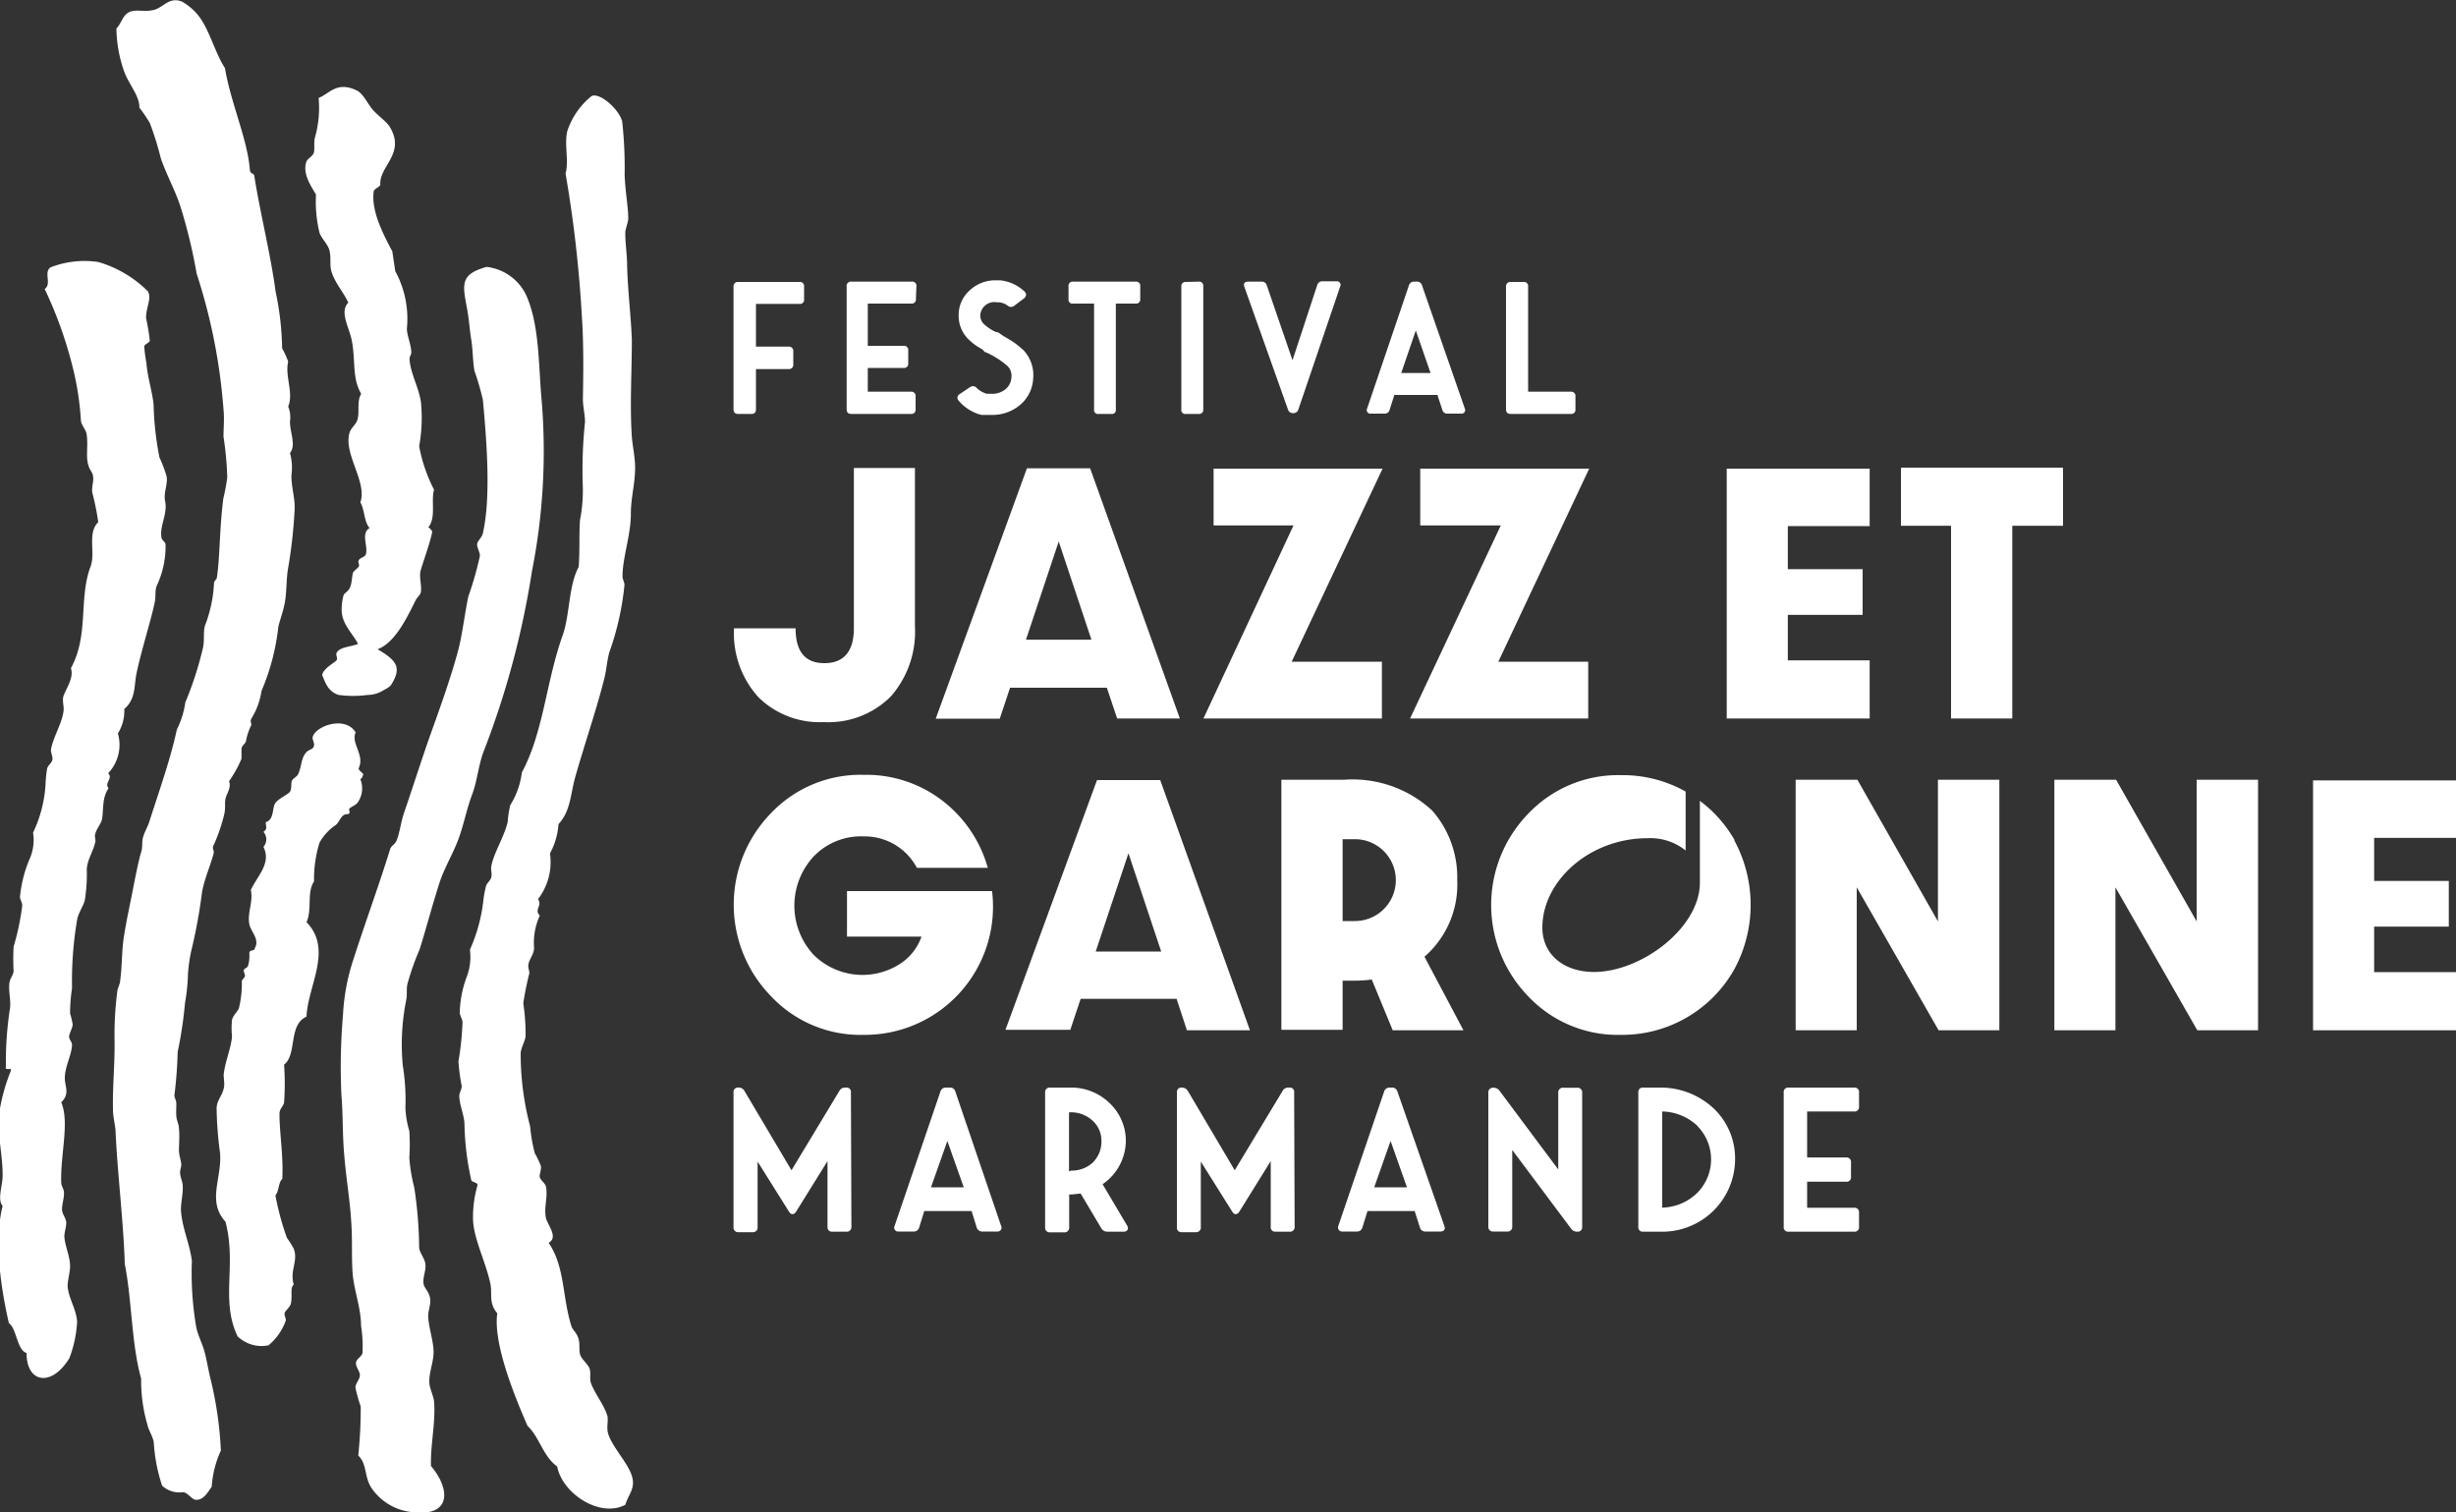 <?xml version="1.0" encoding="UTF-8"?> <svg xmlns="http://www.w3.org/2000/svg" viewBox="0 0 150 92.34"><rect x="0" y="0" width="150" height="92.34" fill="#333333" stroke="none"/><title>Fichier 1</title><path d="M6.61,47.22a2.52,2.52,0,0,0,.59-2.43,2.56,2.56,0,0,0,.39-1.49c.72-.62.59-1.42.75-2.19.33-1.54.86-3.13,1.11-4.33.08-.34,0-.71.12-1a5.63,5.63,0,0,0,.54-2.54c0-.11-.21-.26-.24-.37-.15-.72.37-1.46.22-2.23-.12-.56.16-1,.09-1.53a8.1,8.1,0,0,0-.44-1.17,18.79,18.79,0,0,1-.36-3.26C9.29,23.87,9,23,8.94,22.15a8.43,8.43,0,0,1-.13-1c0-.11.31-.22.34-.34a13.23,13.23,0,0,0-.23-1.39c0-.68.36-1.19.11-1.63A7.1,7.1,0,0,0,6,16a5.72,5.72,0,0,0-2.92.33c-.43.32.1,1-.35,1.32a25.27,25.27,0,0,1,1.8,5.15,17.76,17.76,0,0,1,.41,2.86c0,.27.31.58.35.85.13.87-.15,1.61.27,2.26.3.46,0,.85.08,1.33A15.16,15.16,0,0,1,6,31.89c-.69.66-.14,1.9-.48,2.74-.72,1.93-.08,4.15-1.19,6.18.19.56-.25,1.17-.44,1.66-.1.27,0,.56,0,.86-.06.8-.66,1.69-.78,2.47,0,.2.12.39.09.59s-.27.35-.32.54a7.43,7.43,0,0,0-.1,1,7.93,7.93,0,0,1-.76,2.92,2.86,2.86,0,0,1-.23,1.65,7.89,7.89,0,0,0-.57,2.27c0,.17.14.35.14.52a15.31,15.31,0,0,1-.53,2.53,14.63,14.63,0,0,0,0,1.48c0,.21-.22.48-.25.69-.09.58.14,1.17,0,1.78a21.82,21.82,0,0,0-.22,3.38c-.08.28.39,0,.3.25a11.56,11.56,0,0,0-.68,2.4c-.21,1.34.19,2.59.18,4,0,.63-.34,1.45,0,1.85-.55,2.19-.09,5.07.38,7.15.49.36.49,1.64,1.08,1.83,0,1.85,1.54,2.09,2.62.31a7.38,7.38,0,0,0,.47-2.21c-.05-.8-.52-1.42-.58-2.18,0-.38.15-.85.15-1.21,0-.62-.3-1.19-.35-1.82,0-.3.15-.67.11-.92s-.23-.44-.25-.71.12-.69.12-1-.16-.42-.17-.66c-.06-1.72.52-3.69,0-4.91.56-.54.2-1,.22-1.5,0-.66.41-1.38.44-2,0-.2-.18-.33-.18-.51s.21-.52.22-.74a5.17,5.17,0,0,0-.16-.68,10.62,10.62,0,0,1,.12-1.55,22.39,22.39,0,0,1,.32-4.23c.09-.39.36-.76.46-1.13a9.85,9.85,0,0,0,.12-1.85c0-.6.44-1.2.53-1.77,0-.15-.07-.32,0-.47.09-.33.37-.6.41-.91.09-.65,0-1.27.39-1.84C6.35,47.8,6.92,47.57,6.61,47.22Z" style="fill:#fff"></path><path d="M12.49,82.55c-.13-.5-.41-1-.51-1.53A19.45,19.45,0,0,1,11.72,77c-.15-1.12-.6-2-.67-3.11,0-.49.14-1,.11-1.46,0-.25-.15-.53-.16-.79s.09-.35.07-.56-.12-.49-.14-.77c0-.48.05-.93,0-1.38,0-.26-.14-.49-.16-.76s0-.5,0-.75-.11-.34-.12-.52a25.82,25.82,0,0,0,.2-2.65,25.76,25.76,0,0,0,.45-3,11.81,11.81,0,0,0,.18-1.75,9.47,9.47,0,0,1,.26-1.68,31.3,31.3,0,0,0,.59-3.27c.13-.84.53-1.68.73-2.48,0-.2-.13-.24,0-.48a10.44,10.44,0,0,0,.64-1.88c.09-.38,0-.71.09-1s.34-.64.2-1a7.53,7.53,0,0,0,.76-1.37c0-.19,0-.41,0-.6s.21-.29.27-.46a3.6,3.6,0,0,1,.33-1c0-.14-.08-.23,0-.39a4.41,4.41,0,0,0,.62-1.69A13.71,13.71,0,0,0,17,38.27c.13-.52.32-1,.41-1.55s.08-1.25.16-1.87A30,30,0,0,0,18,31c0-.65-.22-1.35-.2-2a3.26,3.26,0,0,0-.09-1.33c.39-.51,0-1.2,0-1.94a1.67,1.67,0,0,0-.11-.9c.35-.85-.21-1.82,0-2.75a5.42,5.42,0,0,0-.37-.81,17.67,17.67,0,0,0-.4-3.47c-.28-2.16-.92-4.7-1.29-7,0-.26-.27-.15-.28-.43-.14-1.86-1.17-4.09-1.52-6.21-.6-.91-.93-2.3-1.6-3.18a3.6,3.6,0,0,0-1-.87C10.35-.23,10,.44,9.42.6S8.3.54,7.89.74s-.48.71-.78,1a8.13,8.13,0,0,0,.52,2.75c.29.71.91,1.42.88,2.08a9.19,9.19,0,0,1,.64.94,19.07,19.07,0,0,1,.67,2.15c.34,1,.87,1.94,1.19,2.92a32,32,0,0,1,1,4.13A35.13,35.13,0,0,1,13.65,25c.06.57,0,1.13,0,1.67a19.9,19.9,0,0,1,.23,2.48,11.68,11.68,0,0,1-.24,1.29c-.24,1.85-.2,3.53-.39,4.8,0,.16-.16.19-.18.38a8.21,8.21,0,0,1-.56,2.61c-.11.44,0,.93-.13,1.4a20.75,20.75,0,0,1-1.06,3.26,5.5,5.5,0,0,1-.52,1.67c-.4,1.85-1.07,3.71-1.69,5.65-.11.32-.3.64-.38.95s0,.61-.13.94c-.19.72-.31,1.35-.44,2-.2,1.06-.45,2.14-.61,3.22-.12.85-.09,1.69-.21,2.56,0,.19-.14.43-.17.62A20.81,20.81,0,0,0,7,63.7c0,1.57-.13,2.74-.1,4.06,0,.45.13.89.16,1.34.09,2.28.49,5.61.56,8.09.44,2.2.4,4.86,1,7A9.6,9.6,0,0,0,9,87c.09.39.3.65.39,1.06a10.29,10.29,0,0,0,.51,2.67,1.55,1.55,0,0,0,1.27.4c.27,0,.55.44.76.46.44.06.73-.38,1-.8a6.26,6.26,0,0,1,.56-2.2,22.8,22.8,0,0,0-.62-4.33C12.72,83.67,12.62,83,12.49,82.55Z" style="fill:#fff"></path><path d="M21.32,49.68c.07-.07,0-.17,0-.26s.42-.25.51-.39A1.48,1.48,0,0,0,22,47.57c.11,0,.13-.15.18-.25s-.31-.25-.27-.41c.38-.8-.49-1.51-.19-2.18-.64-1.06-2.5-.38-2.63.31,0,.2.15.38.07.56s-.28.18-.41.3c-.39.37-.31.94-.56,1.41-.08.14-.29.22-.36.37s0,.49-.12.67-.73.42-.91.72-.06,1-.57,1.14c0,.28.13.4-.14.59a.7.7,0,0,1,0,.92c.5,1-.38,1.78-.77,2.63.16.75-.23,1.36-.09,2.1.09.45.65.92.33,1.46,0,.2-.34.06-.33.31s0,.52-.09.78c0,.08-.22.14-.25.24s.09.26.07.37-.17.2-.19.31a6.41,6.41,0,0,1-.18,1.66c-.11.24-.35.42-.42.71a5,5,0,0,0,0,1c-.05.71-.42,1.52-.51,2.34,0,.27.08.6,0,.85-.08.43-.43.72-.43,1.22a21.91,21.91,0,0,0,.2,2.64c.18,1.53-.83,3,.34,4.27.7,2.65-.32,4.78.74,7a2.11,2.11,0,0,0,1.89.55,3.45,3.45,0,0,0,1.06-1.53c0-.14-.12-.33-.07-.46s.3-.33.36-.51c.14-.47-.06-1,.19-1.21-.26-.87.29-1.42,0-2.19a6.15,6.15,0,0,0-.42-.67,16.81,16.81,0,0,1-.7-2.59c.23-.25.17-.77.42-1,.08-1.39-.18-2.87-.17-4,0-.27.22-.42.28-.66a16.37,16.37,0,0,0,0-2.32c.81-.63.24-2.43,1.37-2.93.07-1.87,1.63-4.11,0-5.77.36-.8,0-1.8.46-2.49a7.64,7.64,0,0,1,.33-2.36,3.16,3.16,0,0,1,1-1.09c.19-.16.26-.41.43-.56S21.22,49.77,21.32,49.68Z" style="fill:#fff"></path><path d="M26.52,85.72c0-.43-.31-.93-.3-1.35,0-.66.28-1.23.26-1.87s-.29-1.4-.33-2.1c0-.41.19-.75.11-1.15s-.34-.57-.39-.84c-.07-.45.19-.83.1-1.28-.06-.3-.35-.66-.37-.93a25.59,25.59,0,0,0-.3-3.68A10.09,10.09,0,0,1,25,70.71a12.82,12.82,0,0,0,0-1.64,5.78,5.78,0,0,1-.24-1.43,13.06,13.06,0,0,0-.16-2.57,13.77,13.77,0,0,1,.21-4c.07-.32,0-.71.08-1a15.73,15.73,0,0,1,.74-2.09c.41-1.32.76-2.65,1.19-4,.29-.93.83-1.8,1.17-2.71s.5-1.83.84-2.73.39-1.89.76-2.78a52.71,52.71,0,0,0,2.9-10.88,37.63,37.63,0,0,0,.6-10.32c-.2-2.12-.13-4.44-.84-6.26a3.06,3.06,0,0,0-2.53-2c-1.66.46-1.46,1.09-1.19,2.58.12.64.16,1.34.25,1.85.11.69.09,1.34.2,1.93a16.11,16.11,0,0,1,.51,1.75c.28,2.94.47,6.12,0,8.16-.06.26-.33.47-.35.66s.18.51.17.72a20.61,20.61,0,0,1-.71,2.49c-.23,1.13-.38,2.4-.61,3.25-.42,1.59-1.07,3.41-1.64,5s-1.14,3.41-1.69,5c-.18.54-.24,1.16-.45,1.67-.08.19-.32.3-.38.49-.7,2.27-1.54,4.53-2.3,6.91a12.77,12.77,0,0,0-.58,3.2,37.26,37.26,0,0,0-.1,4.88c.09,1.07.07,2,.13,3.09.11,1.85.41,3.3.49,5,.05.91,0,1.79.06,2.73.06,1.09.52,2.17.52,3.3a8.15,8.15,0,0,1,.09,1.67c-.05.23-.39.36-.4.61s.24.5.24.75-.28.5-.27.76a8.74,8.74,0,0,0,.32,1.14,27.27,27.27,0,0,1-.15,3c.56.54.35,1.31.82,2a3.42,3.42,0,0,0,2.62,1.47c2.29.23,2.15-1.49,1-2.83C26.29,88.22,26.59,87,26.52,85.72Z" style="fill:#fff"></path><path d="M19.51,14.2c.1.32.47.68.58,1,.18.52,0,1,.18,1.46.21.65.79,1.3,1,1.83-.55.54.06,1.52.21,2.28.25,1.19,0,2.3.58,3.28-.28.46-.09,1.06-.22,1.55-.08.32-.4.52-.49.82-.39,1.31,1.09,3,.66,4.26.28.5.2,1.12.56,1.57-.55.32-.07,1.12-.23,1.61-.06.17-.33.19-.42.34s.05.26,0,.38-.3.26-.36.4-.06.64-.19.91-.33.31-.39.47a3.47,3.47,0,0,0-.11.74c-.06.94.57,1.45,1,2.22-.43.19-1.08.17-1.3.53-.09.14.06.31,0,.45s-.84.51-.89.93c.19.46.35,1,1,1.21a6.64,6.64,0,0,0,1.78,0,1.78,1.78,0,0,0,.95-.28c.43-.23.45-.25.65-.64.44-.87,0-1.28-1-1.87,1.05-.39,1.76-1.85,2.33-3,.09-.18.28-.31.31-.48.08-.42-.13-.93,0-1.36.18-.61.58-1.7.7-2.34a.68.68,0,0,0-.24-.27c.49-.58.15-1.62.35-2.29a9.6,9.6,0,0,1-.91-2.66,9.6,9.6,0,0,0,.11-2.68c-.12-.89-.65-1.78-.7-2.65,0-.13.11-.26.11-.39,0-.47-.26-1-.27-1.46a6.07,6.07,0,0,0-.71-3.51l-.18-1.21c-.53-1-1.32-2.48-1.13-3.7.1-.15.3-.21.4-.35-.11-1.14,1.58-1.91.57-3.56-.17-.29-.67-.64-1-1s-.59-1-1-1.21c-1.24-.6-1.67.2-2.34.45a6.64,6.64,0,0,1-.23,2.44c-.07.29,0,.65-.06.89s-.39.37-.46.57c-.23.69.22,1.39.59,2A8,8,0,0,0,19.51,14.2Z" style="fill:#fff"></path><path d="M37.16,87.61c-.14-.4,0-.75-.06-1.12-.17-.63-.77-1.38-1-2-.11-.31,0-.58-.08-.87s-.48-.58-.58-.87,0-.63-.11-1-.35-.51-.43-.76c-.57-1.8-.38-3.59-1.39-5.09.58-.33,0-1-.16-1.48-.15-.68.12-1.3,0-1.91,0-.21-.33-.42-.38-.61s.12-.47.06-.71a6.75,6.75,0,0,0-.37-.77,9.62,9.62,0,0,1-.28-1.62,17.43,17.43,0,0,1-.58-4.42c0-.4.26-.73.3-1.11a12.91,12.91,0,0,0-.14-2,18.52,18.52,0,0,1,.37-1.83c0-.17-.09-.36-.06-.53.06-.35.33-.61.35-1a4,4,0,0,1,.35-2c-.37-.36.17-.58-.11-1a3.71,3.71,0,0,0,.73-2.79,4.39,4.39,0,0,0,.52-1.79c.73-.78.73-1.79,1-2.79.56-2,1.35-4.29,1.8-6.11.13-.52.15-1,.3-1.58a17.26,17.26,0,0,0,.93-4.13c0-.17-.13-.36-.12-.54,0-1.12.52-2.54.51-3.83,0-.93.25-1.78.26-2.74,0-.73-.15-1.3-.2-1.93-.13-1.9,0-3.95,0-5.92-.05-1.41-.25-3-.29-4.56,0-.66-.12-1.38-.11-2,0-.22.18-.61.18-.87,0-.67-.18-1.62-.22-2.62A26.25,26.25,0,0,0,38,7.41c-.22-.78-1.37-1.76-1.86-1.55A4.58,4.58,0,0,0,34.65,8c-.2.8.11,1.87-.11,2.59a76.32,76.32,0,0,1,1,8.78c.11,1.66.09,3.37.06,5,0,.47.13.94.13,1.4a28,28,0,0,0-.14,3.81,9.35,9.35,0,0,1-.17,2.2c-.06,1,0,1.93-.08,2.85-.63,1.15-.53,3-1,4.24-1,2.85-1.15,5.85-2.47,8.31a4.85,4.85,0,0,1-.71,2,6.38,6.38,0,0,0-.15,1c-.21.93-.83,1.85-1,2.7-.05.22.05.46,0,.68s-.25.34-.32.53a6.63,6.63,0,0,0-.18,1A10.08,10.08,0,0,1,28.7,58a3.37,3.37,0,0,1-.2,1.67,6.64,6.64,0,0,0-.42,2.17c0,.17.16.41.17.58a18.27,18.27,0,0,1-.25,2.4,12.06,12.06,0,0,0,.2,1.51c0,.2-.14.39-.15.59,0,.55.33,1.24.32,1.81a16.82,16.82,0,0,0,.4,3.28c0,.23.43.16.39.39a6.91,6.91,0,0,0-.27,2c0,1.18.77,2.63,1.06,4,.13.61-.12,1.18.42,1.8-.24,1.72.87,4.65,1.85,6.88.74.7.93,1.84,1.81,2.48.31,1.65,2.61,3.16,4.16,2.34.2-.66.64-1,.4-1.77S37.43,88.4,37.16,87.61Z" style="fill:#fff"></path><path d="M50.32,44.1a5.34,5.34,0,0,1-4-1.52,5.81,5.81,0,0,1-1.49-4.21h3.76c0,1.43.59,2.13,1.76,2.13s1.8-.7,1.8-2.13V28.58h3.73v9.67a6,6,0,0,1-1.48,4.29A5.39,5.39,0,0,1,50.32,44.1Z" style="fill:#fff"></path><path d="M68.23,43.88,67.6,42H61.69l-.63,1.89H57.15L62.72,28.6h3.86l5.48,15.28Zm-5.57-4.81h4l-2-6Z" style="fill:#fff"></path><path d="M73.5,43.88,79,32.09H74.12V28.62H84.44L78.89,40.41H84.4v3.47Z" style="fill:#fff"></path><path d="M86.12,43.88l5.54-11.79H86.74V28.62H97.06L91.51,40.41H97v3.47Z" style="fill:#fff"></path><path d="M105.46,43.88V28.62h8.73v3.51h-5v2.63h4.57v2.79h-4.57v2.78h5v3.55Z" style="fill:#fff"></path><path d="M119.16,43.88V32.11H116.1V28.56H126v3.55H122.9V43.88Z" style="fill:#fff"></path><path d="M47.09,60.84a8,8,0,0,1,0-11.18,7.54,7.54,0,0,1,5.66-2.34,7.62,7.62,0,0,1,4.81,1.58A7.84,7.84,0,0,1,60.33,53L56,53a3.61,3.61,0,0,0-3.25-1.92,4,4,0,0,0-3.06,1.23,4.42,4.42,0,0,0,0,6,4.24,4.24,0,0,0,5.24.58,3.27,3.27,0,0,0,1.35-1.69H51.73V54.42h8.86a7.83,7.83,0,0,1-7.84,8.78A7.49,7.49,0,0,1,47.09,60.84Z" style="fill:#fff"></path><path d="M72.49,62.92,71.86,61H66l-.63,1.89H61.41L67,47.64h3.86l5.48,15.28Zm-5.57-4.81h4l-2-6Z" style="fill:#fff"></path><path d="M89.38,62.92H85.06l-1.28-3.1a7.53,7.53,0,0,1-1.15.07H82v3H78.26V47.62h3.83a7.16,7.16,0,0,1,5.38,1.88A6.18,6.18,0,0,1,89,53.75a5.85,5.85,0,0,1-2,4.68ZM82,56.25h.75a2.5,2.5,0,1,0,0-5H82Z" style="fill:#fff"></path><path d="M105.94,51.31a7.75,7.75,0,0,0-2.12-2.4v5c0,2.75-3.57,5.45-6.47,5.45-1.76,0-3.15-1-3.15-2.72,0-2.82,2.86-5.45,6.43-5.45a3.44,3.44,0,0,1,2.32.75V48.34a7.86,7.86,0,0,0-3.93-1,7.56,7.56,0,0,0-5.67,2.34,8,8,0,0,0,0,11.18A7.51,7.51,0,0,0,99,63.2a7.85,7.85,0,0,0,6.92-4,8.26,8.26,0,0,0,0-7.88Z" style="fill:#fff"></path><path d="M109.67,62.92V47.62h3.77l4.92,8.65V47.62h3.75v15.3H118.4l-5-8.73v8.73Z" style="fill:#fff"></path><path d="M125.47,62.92V47.62h3.77l4.92,8.65V47.62h3.75v15.3H134.2l-5-8.73v8.73Z" style="fill:#fff"></path><path d="M141.27,62.92V47.66H150v3.51h-5V53.8h4.56v2.79H145v2.78h5v3.55Z" style="fill:#fff"></path><path d="M49.11,18.28a.25.25,0,0,1-.28.28H46.17v2.61h2a.26.26,0,0,1,.28.29v.79a.26.26,0,0,1-.28.29h-2V25c0,.19-.1.28-.29.28h-.79c-.19,0-.29-.09-.29-.28v-7.5a.26.26,0,0,1,.29-.28h3.74a.25.25,0,0,1,.28.28Z" style="fill:#fff"></path><path d="M55.94,18.26a.25.25,0,0,1-.28.28H53v2.58h2.19a.25.25,0,0,1,.28.28v.79a.25.25,0,0,1-.28.28H53v1.45h2.64a.26.26,0,0,1,.28.29V25a.25.25,0,0,1-.28.28H52c-.19,0-.29-.09-.29-.28v-7.5A.26.26,0,0,1,52,17.2h3.69a.25.25,0,0,1,.28.28Z" style="fill:#fff"></path><path d="M61.31,20.54l.18.1.36.22a5.54,5.54,0,0,1,.67.54,2.21,2.21,0,0,1,.58,1.73,2.24,2.24,0,0,1-.8,1.6,2.62,2.62,0,0,1-1.74.61h-.43l-.17,0a2,2,0,0,1-.47-.16,2.69,2.69,0,0,1-.94-.71.25.25,0,0,1,.06-.4l.64-.43a.3.3,0,0,1,.4.05,1.35,1.35,0,0,0,.41.28.83.83,0,0,0,.22.08l.07,0h.21a1.28,1.28,0,0,0,.84-.27,1,1,0,0,0,.37-.71.84.84,0,0,0-.22-.7,5,5,0,0,0-1.06-.72l-.11-.06a.54.54,0,0,1-.16-.08l-.06,0,0,0L60,21.34l-.27-.16a3.21,3.21,0,0,1-.56-.44,2,2,0,0,1-.62-1.52,2,2,0,0,1,.69-1.5,2.27,2.27,0,0,1,1.6-.6l.25,0a2.54,2.54,0,0,1,1.48.68c.14.14.12.27,0,.4l-.62.47a.31.31,0,0,1-.4,0,1.06,1.06,0,0,0-.55-.21h-.13a.86.86,0,0,0-1,.79.73.73,0,0,0,.22.54,2.83,2.83,0,0,0,.74.49h0l0,0,0,0,.08,0,.11.06Z" style="fill:#fff"></path><path d="M69.64,18.26a.25.25,0,0,1-.28.28H68.15V25a.24.24,0,0,1-.28.28H67.1a.24.24,0,0,1-.28-.28V18.54H65.54a.24.24,0,0,1-.28-.28v-.78a.25.25,0,0,1,.28-.28h3.82a.25.25,0,0,1,.28.28Z" style="fill:#fff"></path><path d="M73.21,17.2a.25.25,0,0,1,.28.28V25a.25.25,0,0,1-.28.28h-.78a.24.24,0,0,1-.28-.28v-7.5a.25.25,0,0,1,.28-.28Z" style="fill:#fff"></path><path d="M79.3,25a.31.31,0,0,1-.32.23h0a.31.31,0,0,1-.32-.23L76,17.52c-.07-.19,0-.32.23-.32h.82a.31.31,0,0,1,.32.23L78.94,22l1.51-4.59a.31.31,0,0,1,.32-.23h.85a.22.22,0,0,1,.23.32Z" style="fill:#fff"></path><path d="M89.46,24.94a.22.22,0,0,1-.23.32H88.4a.3.3,0,0,1-.31-.23l-.3-.91H85.16l-.29.91a.3.3,0,0,1-.31.23h-.83a.22.22,0,0,1-.23-.32l2.55-7.51a.32.32,0,0,1,.33-.23h.15a.31.31,0,0,1,.32.23Zm-2.09-2.16-.9-2.6-.89,2.6Z" style="fill:#fff"></path><path d="M93.33,23.92h2.61a.26.26,0,0,1,.28.29V25a.25.25,0,0,1-.28.28H92.27c-.19,0-.29-.09-.29-.28v-7.5a.26.26,0,0,1,.29-.28h.78a.25.25,0,0,1,.28.28Z" style="fill:#fff"></path><path d="M52,74.91a.28.28,0,0,1-.31.31h-.85a.27.27,0,0,1-.3-.31v-4L48.62,74c-.13.2-.31.2-.43,0l-1.92-3.06v4a.28.28,0,0,1-.31.31h-.85a.28.28,0,0,1-.31-.31V66.72a.27.27,0,0,1,.31-.3h0a.39.39,0,0,1,.36.21l2.87,4.84,2.92-4.84a.39.39,0,0,1,.36-.21h.06a.26.26,0,0,1,.29.3Z" style="fill:#fff"></path><path d="M61.14,74.86a.24.24,0,0,1-.25.35H60a.35.35,0,0,1-.35-.25l-.31-1H56.45l-.31,1a.33.33,0,0,1-.34.25h-.91a.24.24,0,0,1-.25-.35l2.79-8.18a.34.34,0,0,1,.35-.26H58a.33.33,0,0,1,.35.25Zm-2.28-2.35-1-2.83-1,2.83Z" style="fill:#fff"></path><path d="M67.34,72.32l1.5,2.53c.12.21,0,.37-.21.37h-1a.42.42,0,0,1-.37-.21L66,72.89l-.56.06h-.14v2a.28.28,0,0,1-.31.31h-.85a.28.28,0,0,1-.31-.31V66.73a.28.28,0,0,1,.31-.31h1.23a3.36,3.36,0,0,1,2.39.94,3.17,3.17,0,0,1,1,2.29A3.23,3.23,0,0,1,67.34,72.32Zm-1.93-.83A1.88,1.88,0,0,0,66.74,71a1.78,1.78,0,0,0,.53-1.3,1.65,1.65,0,0,0-.54-1.26,1.94,1.94,0,0,0-1.37-.51h-.07v3.61Z" style="fill:#fff"></path><path d="M79.07,74.91a.28.28,0,0,1-.31.31h-.85a.27.27,0,0,1-.3-.31v-4L75.69,74c-.13.2-.31.2-.43,0l-1.92-3.06v4a.28.28,0,0,1-.31.31h-.85a.27.27,0,0,1-.3-.31V66.72a.27.27,0,0,1,.3-.3h0a.42.42,0,0,1,.37.21l2.86,4.84,2.92-4.84a.39.39,0,0,1,.36-.21h.06a.26.26,0,0,1,.29.3Z" style="fill:#fff"></path><path d="M88.21,74.86c.08.2,0,.35-.25.35h-.9a.33.33,0,0,1-.34-.25l-.32-1H83.52l-.31,1a.33.33,0,0,1-.34.25H82a.25.25,0,0,1-.26-.35l2.79-8.18a.34.34,0,0,1,.35-.26H85a.33.33,0,0,1,.35.25Zm-2.28-2.35-1-2.83-1,2.83Z" style="fill:#fff"></path><path d="M96.63,74.91a.27.27,0,0,1-.3.31h0a.45.45,0,0,1-.38-.19l-3.59-4.8V74.9a.28.28,0,0,1-.31.31h-.84a.28.28,0,0,1-.31-.31V66.74a.28.28,0,0,1,.31-.31h0a.43.43,0,0,1,.37.18l3.59,4.81V66.74a.28.28,0,0,1,.31-.31h.84a.28.28,0,0,1,.31.31Z" style="fill:#fff"></path><path d="M104.67,67.7a4.21,4.21,0,0,1,1.3,3.1,4.44,4.44,0,0,1-4.51,4.42h-1.1a.27.27,0,0,1-.3-.31V66.73a.27.27,0,0,1,.3-.31h1.06A4.75,4.75,0,0,1,104.67,67.7Zm-1,1.06a3.21,3.21,0,0,0-2.15-.88v5.87a3.15,3.15,0,0,0,2.14-.9,2.9,2.9,0,0,0,0-4.09Z" style="fill:#fff"></path><path d="M113.54,67.58a.27.27,0,0,1-.3.3h-2.87v2.81h2.38a.27.27,0,0,1,.3.31v.86a.27.27,0,0,1-.3.31h-2.38v1.59h2.87a.27.27,0,0,1,.3.3v.85a.27.27,0,0,1-.3.31h-4a.27.27,0,0,1-.3-.31V66.73a.27.27,0,0,1,.3-.31h4a.27.27,0,0,1,.3.31Z" style="fill:#fff"></path></svg> 